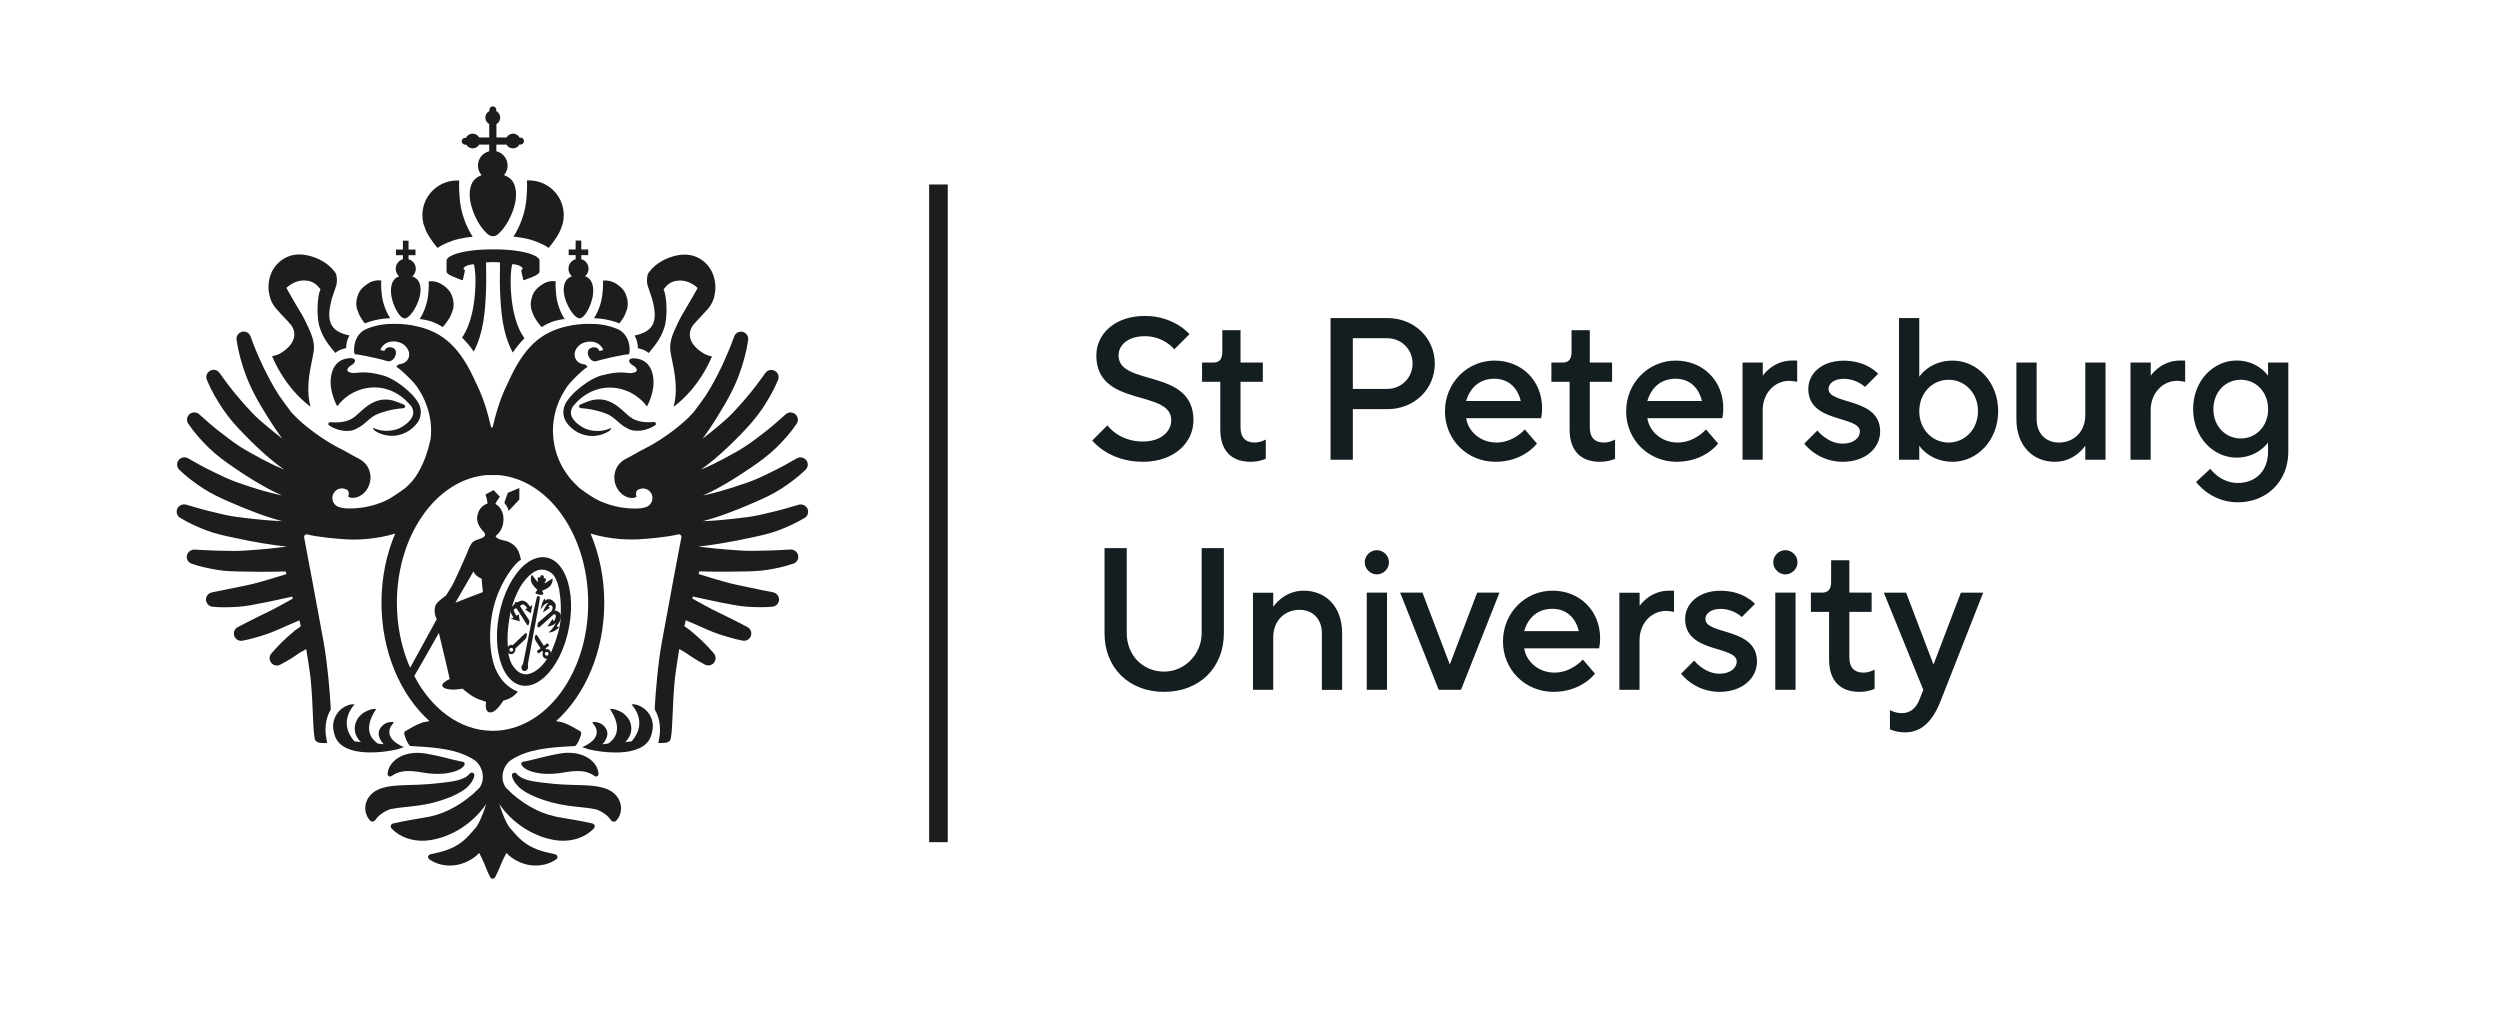 <?xml version="1.0" encoding="utf-8"?>
<!-- Generator: Adobe Illustrator 28.1.0, SVG Export Plug-In . SVG Version: 6.00 Build 0)  -->
<svg version="1.1" id="Слой_1" xmlns="http://www.w3.org/2000/svg" xmlns:xlink="http://www.w3.org/1999/xlink" x="0px" y="0px"
	 viewBox="0 0 319.68 129.99" style="enable-background:new 0 0 319.68 129.99;" xml:space="preserve">
<style type="text/css">
	.st0{fill:#1D1D1B;}
	.st1{fill:#141D20;}
</style>
<g>
	<g>
		<rect x="118.81" y="23.59" class="st0" width="2.38" height="84.1"/>
		<g>
			<path class="st0" d="M54.42,29.38c0.03,0.07,0.06,0.14,0.09,0.2c0.51,1.08,1.44,2.12,1.44,2.12s0.01-0.01,0.02-0.01l0,0
				c0,0,0.13-0.1,0.4-0.25c0.09-0.05,0.2-0.11,0.32-0.17c0.29-0.15,0.68-0.31,1.15-0.48c1.12-0.4,2.61-0.52,2.61-0.52
				s-1.39-1.93-1.65-4.72c-0.15-1.58-0.09-2.41-0.07-2.46c-0.09-0.01-0.19-0.01-0.28-0.01c-1.05,0-2.02,0.37-2.78,0.98
				c-0.02,0.01-0.04,0.03-0.06,0.04c-0.98,0.82-1.6,2.04-1.6,3.42c0,0.38,0.05,0.75,0.14,1.11C54.22,28.84,54.32,29.13,54.42,29.38"
				/>
			<path class="st0" d="M81.14,42.91c0.45,0.72,0.43,1.62,0.43,1.62c0.01,0,0.92,0.16,1.37,0.61c0,0,0.07-0.07,0.08-0.08
				c0.61-0.76,1.75-2,2.08-3.8c0.27-1.47,0.09-3.52-0.22-4.18c-0.01-0.02-0.02-0.06-0.03-0.08c0.29-0.34,0.78-1.13,2.12-1.13
				c0.49,0,0.93,0.14,1.29,0.3c0.59,0.28,0.95,0.66,0.95,0.66s-1.16,2.06-1.76,3.05c-0.31,0.5-0.54,0.89-1.16,2.27
				c-0.52,1.15-0.66,1.91-0.57,2.73c0.08,0.69,0.44,2.01,0.6,3.33c0.3,2.54-0.2,3.78-0.2,3.78s0.01-0.01,0.03-0.02
				c0,0.01-0.01,0.03-0.01,0.03s3.01-1.99,4.91-6.43c-0.01,0-0.01,0-0.02,0c0,0,0,0,0,0c-0.35-0.06-0.64-0.16-0.89-0.29
				c-0.25-0.13-0.47-0.28-0.71-0.46c-1.68-1.29-1.3-2.66-0.76-3.3c0.16-0.18,0.32-0.36,0.48-0.54c0.42-0.45,0.88-0.91,1.36-1.47
				c0.61-0.71,0.83-1.42,0.91-2.04c0.03-0.22,0.06-0.43,0.06-0.65c0-1.87-0.91-3.14-2.06-3.78c-0.38-0.21-0.79-0.36-1.21-0.43
				c-1.29-0.22-2.87,0.26-4.03,1.05c-0.44,0.3-1.17,0.97-1.37,1.47c-0.25,1.26,0.12,1.58,0.51,2.88c0.01,0.03,0.02,0.05,0.03,0.07
				C84.16,40.95,83.75,42.35,81.14,42.91"/>
			<path class="st0" d="M68.22,40.32c0.34,0.72,0.96,1.42,0.96,1.42s0.01,0,0.01,0c0,0,0.09,0.09,0.09,0.09s0.34-0.3,1.24-0.65
				c0.74-0.29,1.69-0.39,1.69-0.39s-0.93-1.29-1.1-3.16c-0.1-1.08-0.06-1.64-0.05-1.65c-0.01,0-0.01,0-0.02,0l0-0.01
				c-0.47-0.08-0.96,0.01-1.41,0.22c-0.31,0.17-0.58,0.36-0.82,0.57c-0.4,0.36-0.67,0.76-0.77,1.18c-0.16,0.46-0.22,0.96-0.13,1.48
				C67.92,39.48,68.08,40.02,68.22,40.32"/>
			<path class="st0" d="M72.34,38.41c0.4,1.12,1.07,2.06,1.58,2.25c0.08,0.03,0.15,0.05,0.22,0.05h0c0.53-0.06,1.23-1.13,1.57-2.44
				c0.32-1.23,0.1-2.25-0.43-2.69c-0.12-0.09-0.26-0.17-0.4-0.23c-0.02-0.01-0.05-0.01-0.07-0.02c0.27-0.24,0.45-0.58,0.45-0.96
				c0-0.59-0.39-1.08-0.93-1.23v-0.52h0.89v-0.72h-0.89v-1.14h-0.72v1.14h-0.89v0.72h0.89v0.52c-0.54,0.16-0.92,0.64-0.92,1.23
				c0,0.38,0.17,0.72,0.43,0.95c-0.22,0.09-0.41,0.22-0.58,0.37C72.04,36.17,71.91,37.21,72.34,38.41"/>
			<path class="st0" d="M75.97,40.69c0,0,1.58,0.01,3.16,0.63c0.03,0.01,0.05,0.03,0.07,0.04c0.21-0.27,0.52-0.7,0.72-1.13
				c0.14-0.3,0.3-0.84,0.31-0.88c0.1-0.52,0.04-1.02-0.13-1.48c-0.1-0.43-0.37-0.83-0.77-1.18c-0.23-0.21-0.5-0.4-0.81-0.57
				c0,0-0.01,0-0.01,0c0,0,0,0-0.01,0c-0.45-0.21-0.94-0.3-1.41-0.23c0.01,0.01,0.06,0.57-0.05,1.65c-0.17,1.87-1.1,3.16-1.1,3.16
				S75.96,40.69,75.97,40.69L75.97,40.69z"/>
			<path class="st0" d="M65.65,30.26c0,0,1.49,0.12,2.61,0.52c0.47,0.17,0.85,0.34,1.15,0.48c0.12,0.06,0.23,0.12,0.32,0.17
				c0.27,0.15,0.4,0.26,0.4,0.26l0,0c0.01,0,0.02,0.01,0.02,0.01s0.93-1.04,1.44-2.12c0.03-0.06,0.06-0.13,0.09-0.2
				c0.1-0.25,0.2-0.54,0.27-0.76c0.09-0.35,0.14-0.72,0.14-1.11c0-1.37-0.62-2.6-1.6-3.42c-0.02-0.01-0.04-0.03-0.06-0.04
				c-0.76-0.61-1.73-0.98-2.78-0.98c-0.09,0-0.19,0.01-0.28,0.01c0.02,0.05,0.08,0.88-0.07,2.46
				C67.04,28.33,65.65,30.26,65.65,30.26"/>
			<path class="st0" d="M66.64,34.55c0,0,0.17,0.87,0.28,1.26c0.01,0,0.11,0,0.11,0.01c0.66-0.27,1.96-0.65,1.96-1.09v-1.1v-0.29
				c0-0.25-0.25-0.49-0.7-0.69c-0.92-0.43-2.63-0.72-4.59-0.76l-1.13,0c-2.01,0.02-3.82,0.32-4.76,0.76
				c-0.45,0.21-0.71,0.44-0.71,0.69v0.29v1.1c0,0.43,1.31,0.82,1.97,1.09c0,0,0.11-0.01,0.11-0.01c0.1-0.39,0.28-1.26,0.28-1.26
				s-0.14-0.06-0.17-0.12c-0.08-0.17,0.07-0.27,0.31-0.41c0.24-0.13,0.65-0.21,0.99-0.23c0.21,0.76,0.24,1.96,0.19,2.98
				c-0.09,2.06-0.48,4.64-1.7,6.4c0.46,0.45,0.98,1.03,1.5,1.78c1.26-2.43,1.46-5.08,1.57-7.81c0.05-1.2,0-2.61,0-3.58
				c0.12,0,0.51-0.05,0.9-0.05c0.39,0,0.78,0.05,0.89,0.05c0,0.96-0.05,2.37,0,3.58c0.11,2.78,0.31,5.48,1.63,7.94
				c0.48-0.7,0.95-1.27,1.39-1.72c0.03-0.04,0.06-0.08,0.09-0.13c-1.26-1.76-1.65-4.39-1.74-6.47c-0.04-1.03-0.01-2.22,0.19-2.98
				c0.34,0.01,0.74,0.09,0.99,0.23c0.25,0.14,0.39,0.24,0.31,0.41C66.78,34.49,66.64,34.55,66.64,34.55"/>
			<path class="st0" d="M83.69,53.98c-0.01,0-0.01-0.01-0.02-0.01c-0.02,0-0.04-0.01-0.06-0.01l-0.03,0
				c-0.07,0.01-0.14,0.01-0.21,0.02c-0.72,0.04-1.43-0.01-2.01-0.24c-0.33-0.11-0.61-0.29-0.89-0.49c-0.06-0.05-0.8-0.7-0.93-0.83
				c-0.53-0.5-1.54-1.23-2.58-1.33c-1.17-0.12-1.92,0.31-2.77,0.65c-0.08,0.03-0.14,0.11-0.14,0.2c-0.01,0.1,0.05,0.18,0.14,0.22
				c0.03,0.02,0.06,0.03,0.1,0.03c0.83,0.06,1.63,0.2,2.38,0.42c0.56,0.17,1.11,0.35,1.55,0.66c0.58,0.41,1.07,0.93,1.4,1.14
				c0.43,0.27,0.81,0.54,1.3,0.63c0.52,0.09,1.06,0.05,1.56-0.08c0.02-0.01,0.04-0.01,0.07-0.02c0.13-0.03,0.26-0.08,0.39-0.13
				c0.17-0.07,0.35-0.15,0.51-0.24c0.01,0,0.01-0.01,0.02-0.01c0.1-0.06,0.21-0.11,0.31-0.18c0,0,0.01,0,0.01,0
				c0.06-0.05,0.1-0.12,0.09-0.2C83.87,54.07,83.79,54,83.69,53.98L83.69,53.98"/>
			<path class="st0" d="M80.46,46.23c0.05,0.17,0.23,0.34,0.43,0.46c0.63,0.36,0.85,0.9-0.09,1.01c-0.68,0.08-1.4-0.37-3.93,0.32
				c-1.48,0.41-3.23,1.9-3.84,2.6c-0.19,0.21-0.38,0.46-0.56,0.72c-0.59,0.85-0.58,1.99,0.05,2.8c0.38,0.48,0.8,0.8,0.92,0.88
				c2.22,1.5,4.3,0.26,4.53,0.03c0.18-0.18,0.19-0.25,0.16-0.3c0-0.01-0.01,0-0.02-0.01c0,0,0,0,0,0s0,0,0,0
				c0-0.01-0.71,0.37-1.69,0.37c-0.56,0-1.13-0.1-1.6-0.31c-0.35-0.16-1.15-0.59-1.62-1.35c-0.31-0.49-0.24-1.13,0.13-1.57
				c0.37-0.45,0.82-0.87,1.25-1.18c0.95-0.7,2.05-1.12,3.32-1.14c0.03,0,0.06,0,0.09,0c0.64,0,1.25,0.11,1.82,0.3
				c0.29,0.1,0.57,0.21,0.84,0.35c0.81,0.42,1.52,1.02,2.06,1.75c0,0,0,0,0-0.01c0,0.01,0.01,0.01,0.01,0.02
				c0.21-0.35,0.44-0.88,0.64-1.62c0.03-0.13,0.07-0.26,0.1-0.41c0.28-1.24,0.2-4.13-2.55-4.13c-0.05,0-0.1,0.02-0.15,0.04
				C80.48,45.9,80.41,46.06,80.46,46.23"/>
			<path class="st0" d="M35.33,39.49c0.48,0.56,0.94,1.02,1.36,1.47c0.17,0.18,0.33,0.36,0.48,0.54c0.55,0.64,0.93,2.01-0.76,3.3
				c-0.24,0.18-0.46,0.34-0.71,0.46c-0.25,0.13-0.53,0.22-0.89,0.29c0,0,0,0,0,0c-0.01,0-0.01,0-0.02,0.01
				c1.9,4.44,4.91,6.43,4.91,6.43s-0.01-0.02-0.01-0.03c0.02,0.01,0.03,0.02,0.03,0.02s-0.5-1.24-0.2-3.78
				c0.16-1.32,0.52-2.64,0.6-3.33c0.09-0.82-0.05-1.58-0.57-2.73c-0.62-1.38-0.85-1.77-1.16-2.27c-0.61-0.98-1.77-3.05-1.77-3.05
				s0.36-0.37,0.95-0.66c0.36-0.17,0.8-0.3,1.29-0.3c1.34,0,1.83,0.79,2.12,1.13c-0.01,0.02-0.02,0.05-0.03,0.08
				c-0.31,0.66-0.48,2.71-0.22,4.18c0.33,1.8,1.46,3.04,2.08,3.8c0.01,0.01,0.08,0.08,0.08,0.08c0.45-0.45,1.36-0.61,1.37-0.61
				c0,0-0.02-0.9,0.43-1.62c-2.61-0.55-3.02-1.95-2.22-4.84c0.01-0.03,0.02-0.05,0.03-0.07c0.38-1.3,0.76-1.62,0.5-2.88
				c-0.2-0.5-0.93-1.17-1.37-1.47c-1.16-0.79-2.73-1.27-4.03-1.05c-0.41,0.07-0.82,0.22-1.21,0.43c-1.15,0.64-2.06,1.91-2.06,3.77
				c0,0.22,0.03,0.44,0.06,0.65C34.5,38.08,34.72,38.79,35.33,39.49"/>
			<path class="st0" d="M53.66,40.79c0,0,0.95,0.1,1.69,0.39c0.9,0.35,1.24,0.65,1.24,0.65s0.09-0.09,0.09-0.09c0,0,0.01,0,0.01,0
				s0.62-0.7,0.96-1.42c0.14-0.3,0.3-0.84,0.31-0.88c0.1-0.52,0.04-1.03-0.13-1.48c-0.1-0.43-0.37-0.83-0.77-1.18
				c-0.23-0.21-0.5-0.4-0.82-0.57c-0.45-0.21-0.94-0.3-1.41-0.22l0,0.01c-0.01,0-0.01,0-0.02,0c0.01,0.01,0.06,0.57-0.05,1.65
				C54.58,39.5,53.66,40.79,53.66,40.79"/>
			<path class="st0" d="M51.71,40.72L51.71,40.72c0.07,0,0.15-0.02,0.23-0.05c0.51-0.2,1.18-1.14,1.58-2.25
				c0.43-1.2,0.3-2.24-0.2-2.72c-0.17-0.16-0.38-0.27-0.6-0.36c0.27-0.24,0.45-0.58,0.45-0.96c0-0.6-0.39-1.08-0.93-1.23v-0.52h0.89
				v-0.72h-0.89v-1.14h-0.72v1.14h-0.89v0.72h0.89v0.52c-0.54,0.15-0.92,0.64-0.92,1.23c0,0.39,0.17,0.73,0.44,0.96
				c-0.02,0.01-0.05,0.01-0.07,0.02c-0.14,0.06-0.28,0.14-0.4,0.23c-0.54,0.43-0.75,1.46-0.43,2.69
				C50.48,39.58,51.18,40.65,51.71,40.72"/>
			<path class="st0" d="M45.93,40.23c0.21,0.44,0.51,0.86,0.72,1.13c0.03-0.01,0.05-0.03,0.07-0.04c1.58-0.62,3.16-0.63,3.16-0.63
				l0-0.01c0.01,0,0.02,0,0.02,0s-0.93-1.29-1.1-3.16c-0.1-1.08-0.06-1.64-0.05-1.65c-0.47-0.08-0.96,0.01-1.41,0.22
				c0,0,0,0-0.01,0.01c0,0-0.01,0-0.01,0c-0.31,0.17-0.58,0.36-0.82,0.57c-0.4,0.36-0.67,0.76-0.77,1.18
				c-0.16,0.46-0.22,0.96-0.13,1.48C45.62,39.39,45.79,39.93,45.93,40.23"/>
			<path class="st0" d="M51.57,52.2c0.04,0,0.07-0.01,0.1-0.03c0.09-0.04,0.14-0.12,0.14-0.22c-0.01-0.09-0.07-0.17-0.15-0.2
				c-0.84-0.33-1.59-0.76-2.76-0.64c-1.04,0.1-2.05,0.83-2.58,1.33c-0.13,0.12-0.87,0.77-0.93,0.83c-0.28,0.2-0.56,0.38-0.89,0.49
				c-0.58,0.23-1.28,0.28-2.01,0.24c-0.07-0.01-0.13-0.01-0.21-0.02l-0.03,0c-0.02,0-0.04,0-0.06,0.01c-0.01,0-0.01,0.01-0.02,0.01
				h0c-0.1,0.02-0.18,0.09-0.19,0.2c-0.01,0.08,0.03,0.16,0.09,0.2c0,0,0.01,0,0.01,0c0.1,0.07,0.2,0.12,0.31,0.18
				c0.01,0,0.01,0.01,0.02,0.01c0.16,0.09,0.33,0.17,0.51,0.24c0.13,0.05,0.26,0.1,0.39,0.13c0.02,0.01,0.04,0.01,0.07,0.02
				c0.51,0.13,1.04,0.17,1.56,0.08c0.49-0.1,0.87-0.36,1.3-0.63c0.33-0.21,0.83-0.73,1.4-1.14c0.44-0.31,0.99-0.49,1.55-0.66
				C49.94,52.4,50.74,52.26,51.57,52.2"/>
			<path class="st0" d="M42.39,49.92c0.03,0.14,0.07,0.28,0.1,0.41c0.2,0.74,0.43,1.27,0.64,1.62c0-0.01,0.01-0.01,0.01-0.02
				c0,0,0,0.01,0,0.01c0.54-0.73,1.24-1.33,2.06-1.75c0.27-0.14,0.55-0.25,0.84-0.35c0.58-0.19,1.19-0.3,1.82-0.3
				c0.03,0,0.06,0,0.09,0c1.27,0.02,2.36,0.44,3.32,1.14c0.42,0.31,0.87,0.73,1.25,1.18c0.37,0.44,0.43,1.08,0.13,1.57
				c-0.47,0.76-1.28,1.19-1.62,1.35c-0.48,0.21-1.05,0.31-1.6,0.31c-0.99,0-1.69-0.38-1.69-0.37c0,0,0,0,0,0c0,0,0,0,0,0
				c0,0-0.01,0-0.02,0.01c-0.04,0.05-0.02,0.12,0.16,0.3c0.23,0.23,2.31,1.47,4.53-0.03c0.12-0.08,0.54-0.4,0.92-0.88
				c0.63-0.81,0.64-1.95,0.05-2.8c-0.18-0.26-0.37-0.51-0.56-0.72c-0.61-0.69-2.35-2.19-3.84-2.59c-2.53-0.69-3.24-0.24-3.93-0.32
				c-0.94-0.11-0.72-0.65-0.09-1.01c0.2-0.12,0.38-0.29,0.43-0.46c0.05-0.17-0.02-0.32-0.31-0.4c-0.05-0.01-0.1-0.03-0.15-0.03
				C42.19,45.79,42.1,48.68,42.39,49.92"/>
			<path class="st0" d="M75.8,92.28l0,0.03c0,0,0.01,0,0.02,0C75.81,92.3,75.81,92.29,75.8,92.28"/>
			<path class="st0" d="M64.49,64.29c0.09,0.18,0.45,0.47,0.53,1.03c0.01,0.06,1.39-1.46,1.39-1.46v-1.46l-1.47,0.62L64.49,64.29z"
				/>
			<path class="st0" d="M55.52,102.61c0.67-0.18,1.27-0.38,1.92-0.63c0.32-0.13,0.64-0.26,0.95-0.43c0.32-0.16,0.64-0.35,0.95-0.56
				c0.3-0.21,0.58-0.48,0.82-0.78c0.12-0.15,0.22-0.32,0.31-0.49c0.04-0.09,0.09-0.19,0.12-0.28l0.06-0.24l0-0.01
				c0.04-0.17-0.06-0.35-0.24-0.39c-0.07-0.02-0.13-0.01-0.19,0.02c-0.06,0.02-0.11,0.05-0.15,0.1c-0.2,0.24-0.42,0.4-0.65,0.52
				c-0.23,0.12-0.48,0.21-0.74,0.29c-0.54,0.16-1.13,0.24-1.73,0.31c-0.6,0.08-1.24,0.14-1.83,0.2c-0.59,0.05-1.2,0.08-1.81,0.11
				l-1.9,0.06c-0.66,0.03-1.35,0.07-2.14,0.25c-0.3,0.07-0.62,0.16-0.95,0.32c-0.11,0.05-0.22,0.11-0.34,0.18
				c-0.43,0.27-0.86,0.71-1.07,1.21c-0.22,0.51-0.25,1.01-0.16,1.44c0.1,0.43,0.27,0.8,0.58,1.12c0.12,0.13,0.31,0.16,0.46,0.09
				c0.05-0.02,0.19-0.14,0.19-0.14c0.55-0.88,1.72-1.36,1.95-1.41c0.95-0.22,2.3-0.28,3.6-0.47
				C54.18,102.91,54.85,102.79,55.52,102.61"/>
			<path class="st0" d="M49.56,98.95c-0.01,0.17,0.12,0.33,0.3,0.34c0.07,0,0.14-0.01,0.2-0.05l0.01-0.01c0,0,0.01,0,0.01,0
				l0.1-0.07c0.15-0.1,0.3-0.19,0.46-0.26c0.47-0.21,0.94-0.29,1.4-0.3c0.64-0.02,1.29,0.06,2.03,0.19c0.8,0.14,1.71,0.21,2.59,0.14
				c0.45-0.03,0.9-0.12,1.36-0.24c0.23-0.08,0.46-0.15,0.7-0.28c0,0,0,0,0,0c0.01,0,0.01,0,0.01-0.01c0.22-0.12,0.52-0.28,0.67-0.61
				c0.06-0.13,0-0.29-0.13-0.35c-0.02-0.01-0.04-0.02-0.06-0.02c0,0-0.9-0.17-1.26-0.27l-1.14-0.29c-0.78-0.19-1.52-0.36-2.36-0.5
				c-0.89-0.15-1.94-0.15-2.92,0.24c-0.12,0.05-0.25,0.1-0.37,0.17C50.34,97.19,49.63,97.97,49.56,98.95"/>
			<path class="st0" d="M50.84,95.81c0.04-0.01,0.56-0.2,0.81-0.28c0,0,0,0-0.01,0c0.01,0-3.07-1.12-1.32-3.1l0.01-0.08
				c-0.01,0.01-0.01-0.01-0.01-0.01c-0.29-0.04-0.59-0.01-0.87,0.1c-0.27,0.11-0.52,0.29-0.72,0.54c-0.84,1.04,0.31,2.16,0.34,2.19
				c-0.17-0.01-0.58-0.07-0.76-0.09c-0.74-0.51-1.98-1.76-0.21-4.42c-0.04-0.01-0.09-0.01-0.13-0.01c-0.26-0.01-0.51,0.04-0.74,0.14
				c-0.14,0.04-0.27,0.1-0.4,0.16c-0.87,0.42-1.47,1.25-1.47,2.21c0,0.39,0.11,0.76,0.28,1.08c0.13,0.24,0.3,0.45,0.5,0.64
				c-0.13-0.01-0.69-0.05-0.83-0.09c-0.81-0.93-1.71-2.68,0.02-4.72c-0.04-0.01-0.09-0.01-0.13-0.01c-0.26-0.01-0.51,0.04-0.74,0.14
				c-0.16,0.06-0.3,0.13-0.44,0.2c-0.96,0.55-1.43,1.59-1.43,2.46c0,0.39,0.14,1.03,0.28,1.37C44.02,97.02,49.39,96.17,50.84,95.81"
				/>
			<path class="st0" d="M78.13,101.16c-0.11-0.07-0.22-0.13-0.34-0.18c-0.33-0.16-0.65-0.25-0.95-0.32
				c-0.79-0.18-1.47-0.22-2.13-0.25l-1.9-0.06c-0.61-0.02-1.22-0.05-1.81-0.1c-0.59-0.06-1.24-0.13-1.83-0.2
				c-0.6-0.08-1.19-0.16-1.73-0.31c-0.26-0.08-0.51-0.17-0.74-0.29c-0.23-0.13-0.45-0.29-0.65-0.52c-0.04-0.05-0.09-0.08-0.15-0.1
				c-0.06-0.02-0.13-0.03-0.19-0.02c-0.17,0.04-0.28,0.22-0.24,0.39l0,0.01l0.06,0.24c0.03,0.09,0.08,0.18,0.12,0.28
				c0.09,0.18,0.19,0.34,0.31,0.49c0.24,0.3,0.52,0.57,0.82,0.78c0.31,0.22,0.62,0.4,0.94,0.56c0.32,0.16,0.64,0.3,0.95,0.43
				c0.65,0.25,1.25,0.45,1.92,0.63c0.67,0.17,1.34,0.3,2,0.4c1.3,0.19,2.66,0.25,3.6,0.47c0.23,0.05,1.4,0.53,1.95,1.41
				c0,0,0.13,0.12,0.19,0.14c0.16,0.07,0.34,0.04,0.46-0.09c0.31-0.32,0.48-0.69,0.58-1.12c0.09-0.43,0.06-0.93-0.16-1.44
				C79,101.86,78.56,101.43,78.13,101.16"/>
			<path class="st0" d="M67.37,98.4c0,0,0.01,0,0.01,0.01c0,0,0,0,0,0c0.24,0.13,0.47,0.2,0.7,0.28c0.46,0.12,0.91,0.21,1.36,0.24
				c0.88,0.07,1.79,0,2.59-0.14c0.75-0.13,1.39-0.21,2.03-0.19c0.46,0.01,0.94,0.09,1.4,0.3c0.15,0.07,0.3,0.15,0.46,0.26l0.1,0.07
				c0,0,0.01,0,0.01,0l0.01,0.01c0.06,0.04,0.13,0.06,0.2,0.05c0.17-0.01,0.31-0.16,0.3-0.34c-0.07-0.99-0.78-1.76-1.62-2.19
				c-0.12-0.06-0.24-0.12-0.37-0.17c-0.98-0.38-2.03-0.39-2.92-0.24c-0.83,0.14-1.58,0.31-2.36,0.5l-1.14,0.29
				c-0.36,0.1-1.26,0.27-1.26,0.27c-0.02,0-0.04,0.01-0.06,0.02c-0.13,0.06-0.19,0.21-0.13,0.34C66.85,98.12,67.15,98.28,67.37,98.4
				"/>
			<path class="st0" d="M82.07,90.41c-0.14-0.08-0.28-0.15-0.44-0.21c-0.24-0.1-0.49-0.15-0.74-0.14c-0.04,0-0.09,0-0.13,0.01
				c1.73,2.04,0.83,3.79,0.02,4.72c-0.13,0.04-0.7,0.08-0.83,0.09c0.2-0.19,0.37-0.4,0.5-0.64c0.18-0.33,0.28-0.69,0.28-1.08
				c0-0.96-0.59-1.78-1.47-2.21c-0.13-0.06-0.26-0.12-0.4-0.16c-0.24-0.1-0.49-0.15-0.74-0.14c-0.04,0-0.09,0-0.13,0.01
				c1.77,2.65,0.54,3.91-0.21,4.42c-0.17,0.02-0.58,0.08-0.76,0.09c0.03-0.02,1.18-1.15,0.34-2.19c-0.2-0.25-0.44-0.43-0.72-0.54
				c-0.27-0.11-0.57-0.14-0.87-0.1c0-0.01-0.01,0.01-0.01,0.01l0.01,0.08c1.75,1.99-1.33,3.1-1.32,3.1l-0.01,0
				c0.25,0.08,0.77,0.27,0.81,0.28c1.45,0.37,6.82,1.21,7.95-1.57c0.14-0.35,0.28-0.98,0.28-1.37C83.5,92,83.03,90.95,82.07,90.41"
				/>
			<path class="st0" d="M65.37,77.93c0.56-2.15,1.44-3.32,1.44-3.32c0.5-0.73,1.07-1.27,1.64-1.56c0.46-0.26,1.05-0.29,1.63-0.03
				c0.3,0.13,0.56,0.34,0.76,0.6c0,0,0,0,0,0c0.04,0.06,0.06,0.1,0.09,0.15c0.04,0.07,0.08,0.15,0.12,0.22
				c0.2,0.4,0.33,0.82,0.44,1.31c0.01,0.06,0.02,0.12,0.03,0.17c0.21,1.48,0.2,1.69,0.19,3.25c0,0.09-0.04,0.67-0.05,0.76
				c-0.07,0.58-0.3,1.8-0.99,3.44c-0.2,0.64-0.67,1.22-0.66,1.23c-0.8,1.36-2.05,2.17-2.9,2.07c-0.64-0.08-1-0.44-1.21-0.68
				c-0.59-0.67-0.64-1.04-0.74-1.34c-0.2-0.64-0.17-0.97-0.2-1.3c-0.16-1.67,0.03-2.9,0.21-4.02c0.02-0.15,0.1-0.53,0.15-0.77
				c0,0,0.01-0.08,0.03-0.16 M72.07,73.1c-0.56-1.02-1.33-1.68-2.28-1.83c-0.51-0.08-1.03,0.01-1.53,0.22c0,0-0.1,0.04-0.1,0.04
				c-0.38,0.17-0.76,0.42-1.12,0.73c-1.47,1.28-2.73,3.67-3.25,6.51c-0.5,2.72-0.21,5.23,0.63,6.9c0.56,1.11,1.37,1.84,2.36,2
				c0.98,0.15,1.98-0.28,2.89-1.13c1.41-1.31,2.6-3.62,3.1-6.37C73.3,77.35,72.98,74.76,72.07,73.1"/>
			<path class="st0" d="M65.48,77.89c0.01-0.07,0.03-0.12,0.04-0.16"/>
			<path class="st0" d="M61.75,75.71c0,0-2.38,0.9-3.52,1.36l2.32-4.02c0.01,0.02,0.11,0.56,1.05,0.96
				C61.57,74.15,61.75,75.71,61.75,75.71 M63,93.45c-0.02,0-0.03,0-0.05,0c-4.12-0.02-7.77-2.79-9.98-7.01
				c1.03-1.73,3.15-5.51,3.15-5.51c0.2,0.77,1.39,5.9,1.39,5.9s-1.5,0.65-0.74,1.11c0.76,0.46,2.37,0.12,2.37,0.12
				s0.41,0.37,0.85,0.68c0.52,0.39,1.12,0.69,1.76,0.86c0.24,0.09,0.41,0.15,0.41,0.15s-0.15,0.71,0.08,1.08
				c0.09,0.14,0.17,0.27,0.46,0.27c0.08,0,0.17-0.02,0.25-0.05c0.25-0.09,0.49-0.29,0.63-0.43c0.35-0.36,0.47-0.61,0.73-0.95
				c-0.01-0.02,0-0.04,0.03-0.07c0.61-0.17,1.26-0.39,1.88-1.16c-1.5-0.59-2.77-1.95-3.26-4.21c-0.18-0.82-0.28-1.72-0.29-2.67
				c-0.01-0.99,0.07-2.03,0.27-3.1c0.01-0.04,0.02-0.07,0.02-0.11c0.7-3.7,3-6.53,3.67-6.77c-0.21-0.48-0.12-1.68-1.73-2.35
				c-0.35-0.14-1.43-0.21-1.53-0.7c0.51-0.35,0.89-0.99,0.99-1.77c0.13-1.05-0.31-1.98-1.02-2.32c0.17-0.39,0.58-0.91,0.58-0.91
				l-0.8-0.86l-0.16,0.09l-0.88,0.47c0,0,0.26,0.75,0.26,1.16c-0.69,0.23-1.21,0.78-1.33,1.75c-0.06,0.47,0.2,1.21,0.74,1.75
				c0.29,0.29,0.35,0.54,0.17,0.72c-0.4,0.4-1.22,0.3-1.64,0.91c-0.27,0.39-0.59,1.28-0.59,1.28c-0.2,0.4-1.37,3.2-1.94,4.19
				c-0.14,0.25-0.73,1.17-0.73,1.17s-0.25,0.17-0.54,0.4c-0.23,0.19-0.48,0.41-0.64,0.6c-0.44,0.56-0.26,1.58,0.01,2.01l-3.4,6.21
				c-0.13-0.28-0.2-0.44-0.2-0.44c-0.95-2.33-1.5-5.01-1.5-7.85c0-8.7,5.09-15.83,11.5-16.34h0.67h0.81c0.71,0.06,1.4,0.2,2.06,0.41
				c0.35,0.11,0.7,0.24,1.03,0.39c4.87,2.16,8.39,8.31,8.39,15.54C75.24,86.1,69.75,93.45,63,93.45 M103.3,65.17
				c-0.07-0.25-0.25-0.44-0.46-0.55c-0.21-0.12-0.46-0.15-0.71-0.08l-0.04,0.01c-1.06,0.32-2.18,0.65-3.27,0.9
				c-0.55,0.14-1.09,0.27-1.64,0.39c-0.54,0.12-1.08,0.21-1.67,0.29c-1.15,0.15-2.3,0.28-3.45,0.38c-0.74,0.06-1.49,0.11-2.23,0.14
				c0.1-0.03,0.21-0.05,0.32-0.08c0.32-0.09,0.63-0.18,0.95-0.28c0.62-0.19,1.23-0.4,1.83-0.62c1.21-0.44,2.38-0.92,3.54-1.43
				c1.17-0.5,2.39-1.07,3.47-1.77c1.09-0.72,2.11-1.47,3.07-2.4c0.3-0.29,0.37-0.75,0.16-1.12c-0.1-0.17-0.24-0.29-0.4-0.37
				c-0.27-0.13-0.6-0.14-0.87,0.03l-0.04,0.02c-1.01,0.58-2.08,1.18-3.14,1.69c-1.08,0.53-2.1,1.03-3.25,1.42
				c-1.14,0.4-2.3,0.77-3.46,1.1c-0.58,0.16-1.16,0.31-1.74,0.44l-0.39,0.08c0.29-0.13,0.58-0.25,0.85-0.39
				c0.63-0.31,1.23-0.63,1.82-0.97c1.18-0.68,2.31-1.41,3.41-2.16c1.13-0.76,2.25-1.59,3.24-2.53c0.98-0.96,1.88-1.95,2.67-3.12
				c0.23-0.35,0.21-0.82-0.08-1.14c-0.09-0.1-0.19-0.17-0.3-0.22c-0.33-0.16-0.73-0.11-1.02,0.15l-0.04,0.03
				c-0.9,0.82-1.88,1.67-2.87,2.42c-1,0.77-1.97,1.51-3.05,2.14c-0.2,0.12-0.41,0.23-0.62,0.35c-0.91,0.51-1.82,1.01-2.74,1.45
				c-0.18,0.09-0.36,0.17-0.54,0.25c-0.34,0.15-0.67,0.3-1.01,0.44c0.06-0.04,0.12-0.08,0.18-0.13c0.4-0.28,0.77-0.57,1.13-0.86
				c0.2-0.16,0.4-0.32,0.6-0.49c1.08-0.92,2.09-1.89,3.06-2.88c0.01-0.01,0.03-0.02,0.04-0.04c1.02-1.04,1.98-2.12,2.8-3.3
				c0.8-1.2,1.52-2.41,2.08-3.78c0.16-0.39,0.04-0.85-0.32-1.1c-0.01,0-0.01,0-0.02-0.01v0c-0.42-0.29-0.99-0.19-1.28,0.22
				l-0.03,0.04c-0.74,1.05-1.56,2.14-2.41,3.13c-0.26,0.3-0.51,0.6-0.77,0.89c-0.61,0.69-1.23,1.36-1.91,1.96
				c-0.34,0.3-0.68,0.59-1.03,0.88c-0.62,0.52-1.25,1.03-1.89,1.51c0.1-0.13,0.2-0.26,0.29-0.39c0.53-0.73,1.02-1.47,1.48-2.21
				c0.32-0.52,0.64-1.04,0.94-1.56c0.54-0.9,1.03-1.83,1.46-2.78c0.19-0.43,0.37-0.86,0.53-1.3c0.51-1.43,0.92-2.85,1.14-4.39
				c0.06-0.42-0.18-0.85-0.6-1c0,0,0,0,0,0c0,0-0.01-0.01-0.01-0.01c-0.48-0.17-1,0.08-1.17,0.56l-0.02,0.04
				c-0.39,1.1-0.86,2.22-1.36,3.31c-0.08,0.17-0.15,0.35-0.24,0.52c-0.57,1.18-1.17,2.34-1.86,3.42c-0.04,0.06-0.08,0.13-0.12,0.2
				c-0.52,0.77-1.07,1.51-1.63,2.24c-1.72,1.92-4.62,3.84-6.19,4.6c-0.76,0.37-1.55,0.88-2.33,1.26c-0.01,0.01-0.02,0.01-0.04,0.02
				c-0.53,0.26-0.98,0.66-1.25,1.19c-0.07,0.13-0.12,0.27-0.17,0.42c-0.08,0.25-0.13,0.52-0.13,0.8c0,1,0.55,1.97,1.37,2.4
				c0.27,0.15,0.58,0.24,0.9,0.24c0.05,0,0.1-0.01,0.14-0.01c0.28-0.03,0.44-0.15,0.44-0.15s-0.22-0.59,0.12-0.86
				c0.06-0.04,0.12-0.07,0.18-0.09c0.16-0.07,0.33-0.11,0.51-0.11c0.17,0,0.33,0.03,0.48,0.1c0.44,0.19,0.74,0.63,0.74,1.13
				c0,0.63-0.47,1.14-1.08,1.22c-0.27,0.11-0.8,0.12-1.14,0.12c-0.7,0-1.38-0.07-2.03-0.19c-0.91-0.17-1.77-0.45-2.58-0.82
				c-0.98-0.45-2.78-1.77-2.75-1.85c-1.86-1.72-3.03-4.09-3.13-6.7c0-0.12-0.02-0.24-0.02-0.36c0-0.38,0.03-0.79,0.07-1.15
				c0.08-0.64,0.22-1.28,0.42-1.89c0.36-1.09,0.91-2.12,1.61-3c0.07-0.09,0.39-0.43,0.79-0.84c0.02-0.02,0.05-0.05,0.07-0.07
				c0,0,0.01-0.01,0.01-0.01c0.45-0.44,1-0.94,1.47-1.25c0,0,0,0,0,0c-0.03-0.02-0.08-0.07-0.13-0.12
				c-0.06-0.06-0.12-0.12-0.15-0.16c-0.85-0.08-1.16-0.49-1.3-0.83c0-0.01-0.01-0.02-0.01-0.03c-0.01-0.03-0.02-0.06-0.03-0.08
				c-0.04-0.13-0.04-0.52-0.03-0.57c0.06-0.32,0.25-0.63,0.41-0.78c0.08-0.09,0.16-0.16,0.24-0.23c0.26-0.2,0.55-0.31,0.86-0.37
				c0.08-0.02,0.16-0.03,0.23-0.04c0.01,0,0.02,0,0.03,0c0.79-0.08,1.57,0.26,1.89,1.07l0,0c-0.04,0.03-0.5,0.12-0.5,0.12h0
				c-0.16-0.35-0.43-0.5-0.75-0.47c-0.11,0.01-0.22,0.04-0.33,0.08c-0.07,0.03-0.14,0.07-0.19,0.11c-0.51,0.43-0.06,1.53,0.64,1.6
				c0.11,0.01,0.23,0,0.35-0.05c0,0,0.01,0,0.01,0c0.31-0.12,2.28-0.59,3.46-0.78c0.23-0.04,0.43-0.06,0.58-0.07
				c0,0,0.01-0.01,0.01-0.01c0,0,0,0,0,0c0,0,0,0,0,0c0.2-0.33,0.21-2.52-1.51-3.23c-1.36-0.56-2.54-0.65-3.61-0.65
				c-0.97,0-1.85,0.1-2.75,0.3c-3.5,0.77-5.63,2.8-7.58,7.18v0c-1.32,2.59-1.8,5.08-1.99,5.76c0,0-0.07,0-0.19,0
				c-0.2-0.73-0.67-3.21-1.97-5.76v0c-1.95-4.39-4.09-6.41-7.59-7.18c-0.9-0.2-1.79-0.3-2.76-0.3c-1.07,0-2.25,0.09-3.61,0.65
				c-1.72,0.71-1.71,2.9-1.51,3.23c0,0,0.01,0.01,0.01,0.01c0.15,0.01,0.35,0.04,0.58,0.07c1.18,0.19,3.15,0.66,3.46,0.78
				c0,0,0.01,0,0.01,0c0.12,0.04,0.24,0.06,0.35,0.05c0.78-0.09,1.24-1.41,0.46-1.72c-0.11-0.04-0.22-0.07-0.33-0.08
				c-0.32-0.02-0.59,0.12-0.75,0.47h0c0,0-0.48-0.09-0.51-0.12l0-0.01c0.31-0.81,1.1-1.15,1.89-1.07c0.01,0,0.02,0,0.03,0
				c0.08,0.01,0.16,0.02,0.23,0.04c0.41,0.08,0.8,0.25,1.1,0.6c0.16,0.15,0.35,0.47,0.42,0.78c0.01,0.05,0.02,0.44-0.03,0.57
				c-0.01,0.02-0.02,0.05-0.03,0.08c0,0.01-0.01,0.02-0.01,0.03c-0.14,0.35-0.45,0.75-1.3,0.83c-0.03,0.04-0.09,0.1-0.15,0.16
				c-0.05,0.05-0.1,0.1-0.13,0.12c0.5,0.33,1.09,0.87,1.56,1.34c0.41,0.41,0.73,0.76,0.8,0.84c0.7,0.88,1.25,1.91,1.61,3
				c0.2,0.61,0.35,1.25,0.43,1.89c0.04,0.37,0.07,0.78,0.07,1.16c0,0.12-0.01,0.25-0.02,0.37c-0.01,0.22-0.02,0.43-0.05,0.65
				c-0.23,1.1-0.72,2.88-1.63,4.38c-0.05,0.07-0.09,0.14-0.14,0.2h0.02c-0.35,0.54-0.75,1.04-1.22,1.45
				c0.03,0.07-1.77,1.39-2.75,1.85c-0.81,0.37-1.67,0.66-2.58,0.82c-0.66,0.12-1.34,0.19-2.04,0.19c-0.33,0-0.86-0.02-1.14-0.12
				c-0.61-0.08-1.08-0.59-1.08-1.22c0-0.51,0.31-0.94,0.74-1.13c0.15-0.06,0.31-0.1,0.48-0.1c0.18,0,0.35,0.04,0.51,0.11
				c0.06,0.03,0.12,0.06,0.18,0.09c0.34,0.27,0.12,0.86,0.12,0.86s0.16,0.12,0.44,0.15c0.05,0.01,0.09,0.01,0.14,0.01
				c0.33-0.01,0.63-0.1,0.9-0.24c0.82-0.43,1.37-1.39,1.37-2.4c0-0.28-0.05-0.55-0.13-0.8c-0.05-0.14-0.1-0.28-0.17-0.42
				c-0.27-0.52-0.72-0.93-1.25-1.19c-0.01-0.01-0.02-0.01-0.04-0.02c-0.78-0.38-1.56-0.89-2.33-1.26c-1.57-0.76-4.47-2.68-6.19-4.6
				c-0.56-0.73-1.1-1.47-1.63-2.24c-0.04-0.06-0.08-0.13-0.12-0.2c-0.7-1.09-1.29-2.25-1.87-3.42c-0.08-0.17-0.15-0.35-0.24-0.52
				c-0.51-1.09-0.97-2.21-1.36-3.31l-0.02-0.04c-0.17-0.48-0.69-0.73-1.17-0.56c0,0-0.01,0.01-0.01,0.01c0,0,0,0,0,0
				c-0.42,0.15-0.66,0.57-0.6,1c0.22,1.54,0.63,2.96,1.14,4.39c0.16,0.44,0.34,0.87,0.53,1.3c0.43,0.95,0.92,1.88,1.46,2.78
				c0.31,0.52,0.62,1.04,0.95,1.56c0.47,0.74,0.95,1.48,1.48,2.21c0.09,0.13,0.2,0.26,0.3,0.39c-0.64-0.48-1.27-0.99-1.89-1.51
				c-0.34-0.29-0.69-0.58-1.03-0.88c-0.68-0.6-1.3-1.27-1.91-1.96c-0.26-0.3-0.52-0.59-0.77-0.89c-0.86-0.99-1.67-2.08-2.41-3.13
				l-0.03-0.04c-0.29-0.42-0.87-0.52-1.28-0.22l0,0c-0.01,0-0.01,0-0.02,0.01c-0.36,0.25-0.48,0.71-0.32,1.1
				c0.56,1.37,1.28,2.58,2.08,3.78c0.81,1.19,1.77,2.26,2.8,3.3c0.01,0.01,0.02,0.02,0.04,0.04c0.97,0.99,1.97,1.96,3.06,2.88
				c0.2,0.17,0.4,0.33,0.6,0.49c0.36,0.3,0.74,0.59,1.13,0.86c0.06,0.04,0.12,0.08,0.18,0.13c-0.34-0.14-0.67-0.28-1.01-0.44
				c-0.18-0.08-0.36-0.16-0.54-0.25c-0.92-0.44-1.84-0.94-2.74-1.45c-0.21-0.12-0.41-0.23-0.62-0.35c-1.09-0.62-2.06-1.37-3.06-2.14
				c-0.99-0.75-1.97-1.6-2.87-2.42l-0.03-0.03c-0.29-0.26-0.69-0.3-1.02-0.15c-0.11,0.05-0.22,0.12-0.3,0.22
				c-0.29,0.32-0.31,0.79-0.08,1.14c0.79,1.17,1.69,2.15,2.67,3.12c0.98,0.95,2.11,1.77,3.24,2.53c1.1,0.76,2.23,1.48,3.41,2.16
				c0.59,0.34,1.19,0.66,1.82,0.97c0.28,0.13,0.56,0.26,0.85,0.39l-0.39-0.08c-0.58-0.13-1.16-0.28-1.74-0.44
				c-1.16-0.32-2.32-0.7-3.46-1.1c-1.15-0.39-2.17-0.9-3.25-1.42c-1.07-0.51-2.13-1.11-3.14-1.69l-0.04-0.02
				c-0.28-0.16-0.61-0.16-0.87-0.03c-0.16,0.08-0.31,0.2-0.4,0.37c-0.22,0.37-0.14,0.83,0.15,1.12c0.96,0.93,1.98,1.68,3.07,2.4
				c1.08,0.7,2.31,1.27,3.47,1.77c1.17,0.51,2.34,0.99,3.54,1.43c0.6,0.22,1.21,0.43,1.83,0.62c0.31,0.1,0.62,0.19,0.95,0.28
				c0.11,0.03,0.21,0.06,0.32,0.08c-0.73-0.03-1.49-0.08-2.23-0.14c-1.15-0.1-2.3-0.23-3.45-0.38c-0.59-0.08-1.13-0.17-1.67-0.29
				c-0.54-0.12-1.09-0.25-1.64-0.39c-1.09-0.25-2.21-0.59-3.27-0.9l-0.04-0.01c-0.25-0.07-0.5-0.04-0.71,0.08
				c-0.22,0.11-0.39,0.3-0.46,0.55c-0.12,0.41,0.05,0.84,0.4,1.05c1.08,0.66,2.18,1.15,3.33,1.6c1.14,0.43,2.4,0.71,3.57,0.95
				c1.17,0.26,2.35,0.49,3.54,0.69c1.07,0.17,2.11,0.33,3.23,0.45c-0.68,0.08-1.36,0.16-2.04,0.23c-1.1,0.11-2.2,0.2-3.29,0.27
				c-0.27,0.02-0.54,0.03-0.83,0.04l-0.79,0.01l-1.6-0.03c-1.07-0.01-2.17-0.09-3.23-0.14l-0.04,0c-0.19-0.01-0.37,0.04-0.53,0.13
				c-0.26,0.15-0.45,0.43-0.47,0.75c-0.02,0.42,0.24,0.79,0.62,0.92c1.13,0.39,2.24,0.62,3.4,0.81c0.58,0.09,1.16,0.14,1.75,0.16
				c0.29,0.01,0.59,0.02,0.89,0.03l0.85,0.01c1.13,0.03,2.27,0.03,3.4,0.02c0.78-0.01,0.96-0.01,1.74-0.04l0.1,0.34
				c-1.3,0.41-2.18,0.67-3.49,1.04c-1.02,0.29-1.98,0.48-2.99,0.68c-0.99,0.22-2.03,0.4-3.02,0.61l-0.03,0.01
				c-0.07,0.01-0.13,0.04-0.19,0.06c-0.4,0.17-0.64,0.6-0.55,1.04c0.09,0.41,0.43,0.7,0.83,0.74c1.11,0.1,2.19,0.07,3.29,0
				c1.09-0.07,2.2-0.32,3.24-0.52c1.05-0.19,2.6-0.56,3.64-0.78l0.08,0.26c-0.43,0.25-1.37,0.75-1.8,0.99
				c-0.43,0.24-0.87,0.46-1.3,0.67c-0.43,0.21-0.86,0.41-1.29,0.63l0,0c-0.01,0-0.01,0-0.02,0.01c-0.87,0.45-1.76,0.88-2.63,1.34
				l-0.01,0.01c-0.45,0.24-0.62,0.81-0.37,1.26c0.2,0.36,0.6,0.54,0.99,0.47c1.02-0.2,1.99-0.48,2.97-0.8
				c0.97-0.32,1.92-0.78,2.85-1.18c0.25-0.11,1.22-0.53,1.46-0.63l0.17,0.77c-0.15,0.11-0.69,0.49-0.7,0.49l-1.07,0.93
				c-0.7,0.63-1.36,1.32-1.99,2.05c-0.34,0.39-0.29,0.98,0.1,1.32c0.3,0.25,0.71,0.29,1.04,0.11c0,0,0.01,0,0.01-0.01
				c0,0,0,0,0.01,0c0.86-0.44,1.67-0.94,2.44-1.5L39.16,83c0,0.02,0.45,2.69,0.56,3.8c0.36,3.46,0.26,7.44,0.63,7.9
				c0.31,0.39,0.93,0.3,1.49,0.32c-0.04-0.13-0.06-0.26-0.08-0.38c0-0.01,0-0.03,0-0.04c-0.4-1.85,0.15-3.22,0.49-3.78
				c0.01-0.01,0-0.02,0.01-0.03c0.01-0.01,0.04-0.12,0.04-0.15c-0.12-2.2-0.42-5.75-0.91-8.5c-0.79-4.39-2.12-11.42-2.5-13.42
				c-0.02-0.12,0.02-0.22,0.09-0.3c0.08-0.07,0.2-0.11,0.32-0.08c1.35,0.34,3.56,0.54,4.99,0.63c1.07,0.07,3.61,0.06,6.24-0.74
				c-1.11,2.63-1.75,5.64-1.75,8.83c0,6.27,2.43,11.82,6.14,15.15c-0.44,0.07-0.76,0.13-0.86,0.16c-0.95,0.33-1.7,0.82-2.12,1.06
				c-0.01,0-0.02,0.01-0.03,0.02c-0.03,0.01-0.06,0.03-0.08,0.04c-0.14,0.08-0.15,0.24-0.12,0.41c0.1,0.45,0.35,1.02,0.6,1.35
				c0.05,0.07,0.11,0.15,0.2,0.15c3.47,0.17,6.02,0.44,8.06,1.73c0.01,0.01,0.02,0.01,0.03,0.02c0.06,0.03,0.11,0.08,0.16,0.11
				c0.96,0.76,1.35,2.33,0.57,3.45c-0.27,0.28-0.55,0.55-0.83,0.81c-0.95,0.82-1.98,1.52-3.06,2.04c-1.08,0.53-2.22,0.86-3.36,1.02
				c-1.16,0.21-2.31,0.37-3.81,0.72l-0.01,0c-0.05,0.01-0.09,0.03-0.13,0.06c-0.13,0.08-0.19,0.23-0.16,0.39
				c0.01,0.06,0.05,0.12,0.09,0.17c1.11,1.19,2.74,1.67,4.32,1.58c1.19-0.09,2.35-0.43,3.41-0.94c0.35-0.17,0.7-0.35,1.03-0.56
				c1.31-0.81,2.44-1.87,3.3-3.12c0.02-0.03,0.03-0.05,0.05-0.08c0,0.01-0.01,0.03-0.01,0.04c-0.19,0.67-0.83,2.44-1.35,3.03
				c-0.52,0.6-1,1.17-1.54,1.62c-0.41,0.34-0.84,0.62-1.32,0.86c-0.16,0.08-0.32,0.15-0.49,0.22c-0.69,0.29-1.49,0.47-2.42,0.67
				l-0.01,0c-0.05,0.01-0.09,0.03-0.13,0.06c-0.12,0.08-0.19,0.22-0.16,0.36c0.02,0.09,0.07,0.16,0.14,0.21
				c0.83,0.59,1.88,0.87,2.97,0.8c0.55-0.03,1.1-0.17,1.62-0.38c0.51-0.21,1-0.5,1.42-0.85c0.14-0.12,0.26-0.25,0.38-0.38
				c0.24,0.48,0.49,0.95,0.68,1.43c0.24,0.57,0.43,1.13,0.75,1.7c0.07,0.13,0.23,0.19,0.29,0.18c0,0.01,0.24-0.05,0.31-0.18
				c0.31-0.57,0.53-1.13,0.78-1.7c0.18-0.48,0.44-0.95,0.68-1.43c0.13,0.13,0.24,0.26,0.38,0.38c0.42,0.35,0.91,0.64,1.42,0.85
				c0.52,0.21,1.07,0.35,1.62,0.38c1.09,0.06,2.14-0.21,2.97-0.8c0.07-0.05,0.12-0.12,0.13-0.21c0.03-0.15-0.04-0.29-0.16-0.36
				c-0.04-0.03-0.08-0.05-0.13-0.06l-0.01,0c-0.93-0.2-1.73-0.39-2.42-0.67c-0.17-0.07-0.33-0.14-0.49-0.22
				c-0.48-0.24-0.91-0.53-1.32-0.86c-0.55-0.45-1.02-1.02-1.54-1.62c-0.51-0.59-1.16-2.36-1.35-3.03c0-0.01-0.01-0.03-0.01-0.04
				c0.02,0.03,0.03,0.05,0.05,0.08c0.85,1.25,1.98,2.3,3.29,3.12c0.33,0.2,0.67,0.39,1.03,0.56c1.06,0.51,2.22,0.85,3.41,0.94
				c1.58,0.09,3.21-0.39,4.32-1.58c0.04-0.04,0.07-0.1,0.09-0.17c0.04-0.15-0.03-0.3-0.16-0.39c-0.04-0.03-0.08-0.05-0.13-0.06
				l-0.01,0c-1.51-0.36-2.66-0.51-3.81-0.72c-1.15-0.17-2.28-0.49-3.36-1.02c-1.08-0.52-2.11-1.22-3.06-2.04
				c-0.28-0.26-0.56-0.53-0.83-0.81c-0.79-1.12-0.4-2.69,0.57-3.45c0.06-0.04,0.11-0.08,0.16-0.11c0.01-0.01,0.02-0.01,0.03-0.02
				c2.04-1.3,4.59-1.56,8.06-1.73c0.09,0,0.15-0.08,0.2-0.15c0.25-0.33,0.5-0.9,0.6-1.35c0.04-0.16,0.03-0.33-0.12-0.41
				c-0.02-0.01-0.06-0.03-0.09-0.04c-0.01-0.01-0.02-0.02-0.03-0.02c-0.42-0.24-1.18-0.73-2.13-1.06c-0.09-0.03-0.4-0.09-0.82-0.16
				c3.71-3.33,6.16-8.87,6.16-15.15c0-3.2-0.64-6.2-1.75-8.83c2.61,0.79,5.14,0.8,6.21,0.73c1.43-0.09,3.64-0.29,4.99-0.63
				c0.12-0.03,0.24,0.01,0.32,0.08c0.07,0.08,0.12,0.18,0.09,0.3c-0.38,1.99-1.71,9.02-2.5,13.42c-0.5,2.75-0.79,6.3-0.91,8.5
				c0,0.02,0.03,0.13,0.04,0.15c0,0.01,0,0.02,0.01,0.03c0.34,0.56,0.89,1.93,0.49,3.78c0,0.01,0,0.03,0,0.04
				c-0.03,0.13-0.05,0.25-0.08,0.38c0.56-0.02,1.18,0.07,1.49-0.32c0.37-0.47,0.27-4.44,0.63-7.9c0.12-1.11,0.56-3.79,0.56-3.8
				l0.82,0.48c0.77,0.55,1.58,1.05,2.44,1.5c0,0,0,0,0.01,0c0,0,0.01,0,0.01,0.01c0.33,0.17,0.74,0.14,1.04-0.11
				c0.39-0.33,0.44-0.92,0.1-1.32c-0.62-0.73-1.28-1.42-1.99-2.05l-1.07-0.93c0,0-0.55-0.38-0.7-0.49l0.17-0.77
				c0.24,0.11,1.21,0.53,1.46,0.63c0.93,0.4,1.87,0.86,2.85,1.18c0.98,0.31,1.95,0.6,2.97,0.8c0.39,0.07,0.79-0.1,0.99-0.47
				c0.24-0.45,0.08-1.01-0.37-1.26l-0.02-0.01c-0.86-0.47-1.76-0.9-2.63-1.34c-0.01,0-0.01,0-0.02-0.01l0,0
				c-0.43-0.22-0.86-0.42-1.29-0.63c-0.43-0.21-0.87-0.43-1.3-0.67c-0.43-0.24-1.37-0.74-1.8-0.99l0.08-0.26
				c1.04,0.22,2.59,0.58,3.64,0.78c1.04,0.19,2.15,0.44,3.24,0.52c1.1,0.07,2.17,0.1,3.29,0c0.4-0.04,0.74-0.33,0.82-0.74
				c0.09-0.44-0.15-0.87-0.55-1.04c-0.06-0.03-0.13-0.05-0.19-0.06l-0.03-0.01c-1-0.21-2.03-0.38-3.02-0.61
				c-1-0.21-1.97-0.4-2.99-0.68c-1.31-0.37-2.19-0.63-3.49-1.04l0.1-0.34c0.79,0.03,0.96,0.03,1.74,0.04
				c1.13,0.01,2.27,0.01,3.4-0.02l0.85-0.01c0.3,0,0.59-0.01,0.89-0.03c0.59-0.02,1.17-0.08,1.75-0.16c1.16-0.19,2.27-0.42,3.4-0.81
				c0.38-0.13,0.65-0.5,0.62-0.92c-0.02-0.33-0.2-0.6-0.47-0.75c-0.15-0.09-0.33-0.14-0.53-0.13l-0.04,0
				c-1.06,0.06-2.16,0.13-3.23,0.14l-1.6,0.03l-0.79-0.01c-0.28-0.01-0.55-0.02-0.83-0.04c-1.1-0.07-2.2-0.16-3.29-0.27
				c-0.68-0.07-1.36-0.15-2.04-0.23c1.12-0.11,2.16-0.27,3.23-0.45c1.19-0.2,2.36-0.43,3.54-0.69c1.16-0.24,2.43-0.52,3.57-0.95
				c1.16-0.45,2.25-0.94,3.33-1.6C103.25,66.01,103.42,65.58,103.3,65.17"/>
			<path class="st0" d="M59.5,18.51c0.05,0,0.08-0.02,0.12-0.02c0.17,0.28,0.46,0.48,0.82,0.48h0.01c0.35,0,0.66-0.19,0.82-0.48
				h1.29v0.85c-0.83,0.2-1.45,0.95-1.45,1.83c0,0.47,0.19,0.91,0.47,1.23c-0.31,0.11-0.59,0.28-0.84,0.5
				c-0.75,0.72-0.93,2.22-0.29,4.01c0.44,1.23,1.1,2.25,1.72,2.85c0.28,0.3,0.57,0.44,0.82,0.44h0.07c0.26,0,0.54-0.13,0.82-0.44
				c0.62-0.6,1.28-1.62,1.72-2.85c0.64-1.79,0.45-3.29-0.29-4.01c-0.25-0.22-0.54-0.39-0.86-0.51c0.28-0.33,0.46-0.76,0.46-1.22
				c0-0.88-0.61-1.64-1.44-1.83v-0.85h1.3c0.15,0.29,0.46,0.48,0.82,0.48h0.01c0.36,0,0.68-0.2,0.84-0.51
				c0.04,0.01,0.07,0.03,0.11,0.03c0.25,0,0.45-0.2,0.45-0.45c0-0.25-0.2-0.45-0.45-0.45c-0.03,0-0.07,0.01-0.1,0.02
				c-0.16-0.3-0.48-0.52-0.84-0.52h-0.01c-0.35,0-0.66,0.19-0.82,0.49h-1.3v-1.71c0.3-0.17,0.48-0.46,0.48-0.83
				c0-0.38-0.21-0.69-0.52-0.85c0.02-0.05,0.03-0.09,0.03-0.14c0-0.25-0.2-0.45-0.45-0.45c-0.25,0-0.45,0.21-0.45,0.45
				c0,0.05,0.01,0.09,0.03,0.14c-0.32,0.15-0.53,0.47-0.53,0.85c0,0.36,0.19,0.66,0.49,0.83v1.71h-1.29
				c-0.17-0.29-0.47-0.49-0.82-0.49h-0.01c-0.37,0-0.71,0.22-0.85,0.54c-0.03,0-0.07-0.01-0.1-0.01c-0.24,0-0.45,0.19-0.45,0.45
				C59.05,18.31,59.26,18.51,59.5,18.51"/>
			<path class="st0" d="M71.55,78.34c-0.19-0.19-0.43-0.26-0.62-0.26c0.12-0.24,0.19-0.57,0.11-0.81c-0.02-0.07-0.06-0.13-0.11-0.19
				l0,0c-0.27-0.35-0.5-0.43-0.61-0.45c-0.08-0.02-0.44-0.05-0.63,0.19l-0.03-0.31c-0.14,0.12-0.29,0.52-0.32,0.62
				c-0.08,0.23-0.23,0.83-0.23,0.83c0.45-0.71,0.69-0.8,1.08-0.9c-0.34,0.23-0.61,0.77-0.76,1.26l0.89-0.6l-0.2-0.14
				c0.11-0.17,0.22-0.26,0.41-0.14c0.07,0.04,0.11,0.11,0.13,0.22c0.01,0.08,0.01,0.28-0.17,0.51l-1.61,1.39
				c-0.12,0.1-0.16,0.21-0.15,0.53c0,0.11,0.12,0.23,0.32,0.04l1.73-1.55c0.08-0.07,0.21-0.01,0.25,0.05
				c0.1,0.15,0.04,0.45-0.22,0.84l-0.15-0.33c-0.15,0.2-0.42,0.69-0.65,0.94c0,0,0.45,0.04,0.81-0.23c0.1-0.07,0.18-0.15,0.25-0.22
				c-0.29,0.74-0.94,1.26-0.95,1.26c0,0,0.45-0.04,0.69-0.17c0.25-0.13,0.48-0.28,0.68-0.52l-0.33-0.11
				c0.17-0.23,0.43-0.51,0.53-0.96C71.77,78.78,71.73,78.51,71.55,78.34"/>
			<path class="st0" d="M67.86,78.43l0.22-1.08l-0.29,0.23c0,0-0.22-0.3-0.29-0.38c-0.28-0.31-0.57-0.45-0.85-0.39
				c-0.32,0.06-0.4,0.28-0.79,0.18c0.02,0.3-0.28,0.42-0.45,0.65c-0.17,0.23-0.16,0.55,0.01,0.93c0.04,0.09,0.24,0.42,0.24,0.42
				l-0.37,0.12l1.17,0.34c0-0.12-0.13-0.91-0.13-0.91l-0.27,0.2c-0.11-0.13-0.15-0.23-0.22-0.35c-0.11-0.19-0.18-0.33-0.12-0.46
				c0.05-0.11,0.24-0.13,0.33-0.14l1.31,2.06c0.06,0.13,0.19,0.13,0.23,0.05c0.12-0.24,0.13-0.52,0.07-0.59l-1.16-1.79
				c0.05-0.09,0.18-0.2,0.27-0.22c0.16-0.03,0.24,0.02,0.4,0.16c0.11,0.09,0.21,0.25,0.26,0.32l-0.31,0.12
				C67.34,78.05,67.74,78.32,67.86,78.43"/>
			<path class="st0" d="M68.09,74.73c0.17,0.26,0.48,0.57,0.63,0.7c0,0-0.2,0.25-0.23,0.3c-0.12,0.22,0.41,0.29,0.45,0.3
				c0.06,0.01,0.57,0.12,0.53-0.13c-0.01-0.06-0.15-0.35-0.15-0.35c0.18-0.07,0.61-0.28,0.86-0.46c0.03-0.02,0.11-0.08,0.14-0.12
				c0.49-0.6,0.32-0.99,0.32-0.99l-0.91,0.57c-0.08,0.05-0.13,0-0.13,0c0.08-0.05,0.19-0.32,0.21-0.39c0.03-0.11,0-0.19-0.14-0.22
				c-0.12-0.02-0.18,0.02-0.18,0.02c0.03-0.05,0.03-0.04,0.04-0.07c0-0.01,0.01-0.02,0.01-0.03c0.01-0.02,0.01-0.03,0.01-0.05
				c0,0,0-0.01,0-0.01c0-0.01,0-0.01,0-0.02c0-0.13-0.1-0.23-0.23-0.23c-0.1,0-0.19,0.07-0.22,0.16c0,0.01-0.01,0.01-0.01,0.02
				c-0.01,0.05-0.01,0.02,0.01,0.15c0,0-0.04-0.05-0.16-0.07c-0.13-0.02-0.17,0.04-0.18,0.15c0,0.07-0.02,0.3,0.04,0.44
				c0,0.01-0.06,0.03-0.12-0.05l-0.66-0.84c0,0-0.29,0.3-0.04,1.04C68.01,74.61,68.06,74.69,68.09,74.73"/>
			<path class="st0" d="M65.38,83.33c-0.13,0-0.24-0.11-0.24-0.24c0-0.13,0.11-0.24,0.24-0.24c0.13,0,0.24,0.11,0.24,0.24
				C65.61,83.23,65.51,83.33,65.38,83.33 M67.14,81.76c0.1-0.1,0.16-0.22,0.19-0.36l0.05-0.26c0.03-0.15-0.14-0.23-0.25-0.13
				l-1.52,1.44l-0.04,0.04c-0.04-0.01-0.07-0.03-0.11-0.03c-0.07-0.01-0.13,0-0.2,0.02c-0.07,0.02-0.14,0.06-0.2,0.11
				c-0.23,0.21-0.27,0.59-0.1,0.84c0.08,0.13,0.21,0.21,0.35,0.22c0.11,0.01,0.22-0.01,0.32-0.08c0.03-0.02,0.05-0.03,0.07-0.06
				c0.14-0.13,0.25-0.37,0.19-0.57L67.14,81.76z"/>
			<path class="st0" d="M69.91,83.84c-0.13,0-0.24-0.11-0.24-0.24c0-0.13,0.11-0.24,0.24-0.24c0.13,0,0.24,0.11,0.24,0.24
				C70.15,83.74,70.05,83.84,69.91,83.84 M69.99,83.01c-0.06-0.01-0.11,0-0.17,0.01l-1.13-1.77c-0.08-0.12-0.22-0.1-0.25,0.04
				l-0.04,0.15c-0.03,0.18-0.06,0.19,0.12,0.54l0.91,1.38c-0.09,0.21-0.07,0.46,0.05,0.65c0.09,0.13,0.22,0.21,0.36,0.23
				c0.15,0.02,0.29-0.03,0.4-0.14c0,0,0-0.01,0.01-0.01c0.23-0.22,0.27-0.6,0.09-0.86C70.26,83.11,70.14,83.02,69.99,83.01"/>
			<path class="st0" d="M67.51,84.86c0.33-1.78,1.2-6.43,1.2-6.47c0.06-0.38,0.27-1.38,0.32-1.95c0.03-0.22-0.31-0.35-0.39-0.04
				c-0.1,0.41-0.35,1.48-0.43,1.89h0c0,0-0.94,4.69-1.3,6.48c-0.02,0.11-0.07,0.2-0.14,0.29c-0.04,0.06-0.07,0.13-0.09,0.21
				c-0.04,0.26,0.11,0.5,0.34,0.53c0.23,0.04,0.45-0.14,0.5-0.4c0.01-0.06,0.01-0.12,0-0.17C67.51,85.11,67.49,84.99,67.51,84.86"/>
			<path class="st0" d="M70.19,82.57l-1.29,0.97c-0.02,0.02-0.06,0.01-0.08-0.01l-0.16-0.21c-0.02-0.02-0.01-0.06,0.01-0.08
				l1.29-0.97c0.02-0.02,0.06-0.01,0.08,0.01l0.16,0.21C70.21,82.52,70.21,82.55,70.19,82.57"/>
		</g>
	</g>
	<path class="st1" d="M243.62,93.65c2.07,0,3.5-1.4,4.53-4.01l5.44-13.85h-2.85l-3.5,9.19l-3.5-9.19h-2.85l5.05,12.43l-0.52,1.29
		c-0.41,1.04-1.17,1.68-2.2,1.68c-0.91,0-1.55-0.39-1.55-0.39v2.46C241.68,93.26,242.45,93.65,243.62,93.65 M237.77,88.47
		c1.17,0,1.94-0.39,1.94-0.39v-2.46c0,0-0.65,0.39-1.42,0.39c-1.17,0-1.81-0.65-1.81-1.94v-5.83h2.85v-2.46h-2.85v-4.14h-2.33v2.72
		c0,1.04-0.39,1.42-1.17,1.42h-1.42v2.46h2.33v6.09C233.89,87.05,235.31,88.47,237.77,88.47 M228.3,73.45
		c0.77,0,1.55-0.65,1.55-1.55c0-0.91-0.78-1.55-1.55-1.55c-0.78,0-1.55,0.65-1.55,1.55C226.75,72.8,227.53,73.45,228.3,73.45
		 M227.01,88.21h2.59V75.78h-2.59V88.21z M219.88,88.47c2.98,0,4.79-1.81,4.79-3.88c0-4.4-6.6-3.37-6.6-5.44
		c0-0.65,0.65-1.29,1.94-1.29c1.68,0,2.72,1.04,2.72,1.04l1.68-1.68c0,0-1.42-1.68-4.4-1.68c-2.85,0-4.53,1.68-4.53,3.62
		c0,4.4,6.6,3.37,6.6,5.44c0,0.78-0.78,1.55-2.2,1.55c-1.94,0-3.24-1.68-3.24-1.68l-1.68,1.68
		C214.96,86.14,216.65,88.47,219.88,88.47 M207.06,88.21h2.59v-6.34c0-2.2,1.55-3.75,3.37-3.75c0.52,0,1.04,0.13,1.04,0.13v-2.72
		h-0.65c-2.46,0-3.75,1.94-3.75,1.94v-1.68h-2.59V88.21z M194.89,80.7c0.52-1.68,1.68-2.85,3.62-2.85c1.81,0,2.98,1.17,3.37,2.85
		H194.89z M198.64,88.47c3.62,0,5.31-2.33,5.31-2.33l-1.55-1.81c0,0-1.42,1.68-3.62,1.68c-2.07,0-3.62-1.42-3.88-3.11h9.58
		c0,0,0.13-0.52,0.13-1.29c0-3.5-2.59-6.08-6.08-6.08c-3.5,0-6.34,2.85-6.34,6.47C192.17,85.62,195.02,88.47,198.64,88.47
		 M183.97,88.21h2.85l4.92-12.43h-2.85l-3.5,9.19l-3.5-9.19h-2.85L183.97,88.21z M176.06,73.45c0.78,0,1.55-0.65,1.55-1.55
		c0-0.91-0.78-1.55-1.55-1.55c-0.77,0-1.55,0.65-1.55,1.55C174.51,72.8,175.29,73.45,176.06,73.45 M174.77,88.21h2.59V75.78h-2.59
		V88.21z M160.22,88.21h2.59v-6.73c0-2.07,1.42-3.5,3.37-3.5c1.68,0,2.85,1.17,2.85,2.98v7.25h2.59v-7.25
		c0-3.37-2.07-5.43-4.92-5.43c-2.59,0-3.89,2.07-3.89,2.07v-1.81h-2.59V88.21z M148.86,88.47c4.53,0,7.64-3.1,7.64-7.51V70.09h-2.84
		v10.87c0,2.72-2.2,4.92-4.79,4.92c-2.72,0-4.79-2.07-4.79-4.92V70.09h-2.84v10.87C141.22,85.36,144.33,88.47,148.86,88.47"/>
	<path class="st1" d="M286.53,56.07c-1.94,0-3.5-1.55-3.5-3.75c0-2.2,1.55-3.76,3.5-3.76c1.94,0,3.5,1.55,3.5,3.76
		C290.03,54.52,288.47,56.07,286.53,56.07 M286.14,64.23c3.76,0,6.47-2.72,6.47-6.47V46.36h-2.59v1.68c0,0-1.29-1.94-4.02-1.94
		c-2.98,0-5.56,2.59-5.56,6.21c0,3.62,2.59,6.21,5.56,6.21c2.72,0,4.02-1.94,4.02-1.94v1.16c0,2.46-1.55,4.02-3.89,4.02
		c-2.2,0-3.5-1.81-3.5-1.81l-1.81,1.68C280.84,61.64,282.65,64.23,286.14,64.23 M272.42,58.79h2.59v-6.34c0-2.2,1.55-3.75,3.37-3.75
		c0.52,0,1.04,0.13,1.04,0.13V46.1h-0.65c-2.46,0-3.75,1.94-3.75,1.94v-1.68h-2.59V58.79z M262.77,59.05c2.59,0,3.88-2.07,3.88-2.07
		v1.81h2.59V46.36h-2.59v6.73c0,2.07-1.42,3.5-3.37,3.5c-1.69,0-2.85-1.17-2.85-2.98v-7.25h-2.59v7.25
		C257.85,56.98,259.92,59.05,262.77,59.05 M249.17,56.59c-2.07,0-3.75-1.68-3.75-4.01c0-2.33,1.68-4.02,3.75-4.02
		c2.07,0,3.76,1.68,3.76,4.02C252.92,54.91,251.24,56.59,249.17,56.59 M249.69,59.05c3.11,0,5.82-2.72,5.82-6.47
		c0-3.76-2.72-6.47-5.82-6.47c-2.98,0-4.27,2.07-4.27,2.07v-7.51h-2.59v18.12h2.59v-1.81C245.41,56.98,246.71,59.05,249.69,59.05
		 M235.63,59.05c2.98,0,4.79-1.81,4.79-3.88c0-4.4-6.6-3.37-6.6-5.44c0-0.65,0.65-1.29,1.94-1.29c1.68,0,2.72,1.04,2.72,1.04
		l1.68-1.68c0,0-1.42-1.68-4.4-1.68c-2.85,0-4.53,1.68-4.53,3.62c0,4.4,6.6,3.37,6.6,5.44c0,0.78-0.78,1.55-2.2,1.55
		c-1.94,0-3.24-1.68-3.24-1.68l-1.68,1.68C230.71,56.72,232.4,59.05,235.63,59.05 M222.81,58.79h2.59v-6.34
		c0-2.2,1.55-3.75,3.37-3.75c0.52,0,1.04,0.13,1.04,0.13V46.1h-0.65c-2.46,0-3.75,1.94-3.75,1.94v-1.68h-2.59V58.79z M210.64,51.28
		c0.52-1.68,1.68-2.85,3.62-2.85c1.81,0,2.98,1.17,3.37,2.85H210.64z M214.39,59.05c3.62,0,5.31-2.33,5.31-2.33l-1.55-1.81
		c0,0-1.42,1.68-3.62,1.68c-2.07,0-3.62-1.42-3.88-3.11h9.58c0,0,0.13-0.52,0.13-1.29c0-3.5-2.59-6.08-6.08-6.08
		s-6.34,2.85-6.34,6.47C207.92,56.2,210.77,59.05,214.39,59.05 M204.58,59.05c1.17,0,1.94-0.39,1.94-0.39V56.2
		c0,0-0.65,0.39-1.42,0.39c-1.17,0-1.81-0.65-1.81-1.94v-5.83h2.85v-2.46h-2.85v-4.14h-2.33v2.72c0,1.04-0.39,1.42-1.16,1.42h-1.42
		v2.46h2.33v6.09C200.7,57.63,202.13,59.05,204.58,59.05 M187.47,51.28c0.52-1.68,1.68-2.85,3.62-2.85c1.81,0,2.98,1.17,3.37,2.85
		H187.47z M191.22,59.05c3.62,0,5.31-2.33,5.31-2.33l-1.55-1.81c0,0-1.42,1.68-3.62,1.68c-2.07,0-3.62-1.42-3.88-3.11h9.58
		c0,0,0.13-0.52,0.13-1.29c0-3.5-2.59-6.08-6.08-6.08s-6.34,2.85-6.34,6.47C184.75,56.2,187.6,59.05,191.22,59.05 M172.99,49.73
		v-6.48h4.4c1.81,0,3.24,1.42,3.24,3.24c0,1.81-1.43,3.24-3.24,3.24H172.99z M170.15,58.79h2.84v-6.47h4.4
		c3.5,0,6.08-2.59,6.08-5.82c0-3.24-2.59-5.83-6.08-5.83h-7.25V58.79z M159.92,59.05c1.17,0,1.94-0.39,1.94-0.39V56.2
		c0,0-0.65,0.39-1.42,0.39c-1.17,0-1.81-0.65-1.81-1.94v-5.83h2.85v-2.46h-2.85v-4.14h-2.33v2.72c0,1.04-0.39,1.42-1.17,1.42h-1.42
		v2.46h2.33v6.09C156.04,57.63,157.46,59.05,159.92,59.05 M146.14,59.05c4.02,0,6.47-2.46,6.47-5.31c0-6.73-9.58-4.27-9.58-8.29
		c0-1.29,1.17-2.46,3.37-2.46c2.46,0,3.76,1.68,3.76,1.68l1.94-1.94c0,0-1.94-2.33-5.7-2.33c-3.88,0-6.21,2.33-6.21,5.05
		c0,6.73,9.58,4.27,9.58,8.29c0,1.42-1.3,2.72-3.63,2.72c-3.11,0-4.53-2.07-4.53-2.07l-1.94,1.94
		C139.67,56.33,141.74,59.05,146.14,59.05"/>
</g>
</svg>
